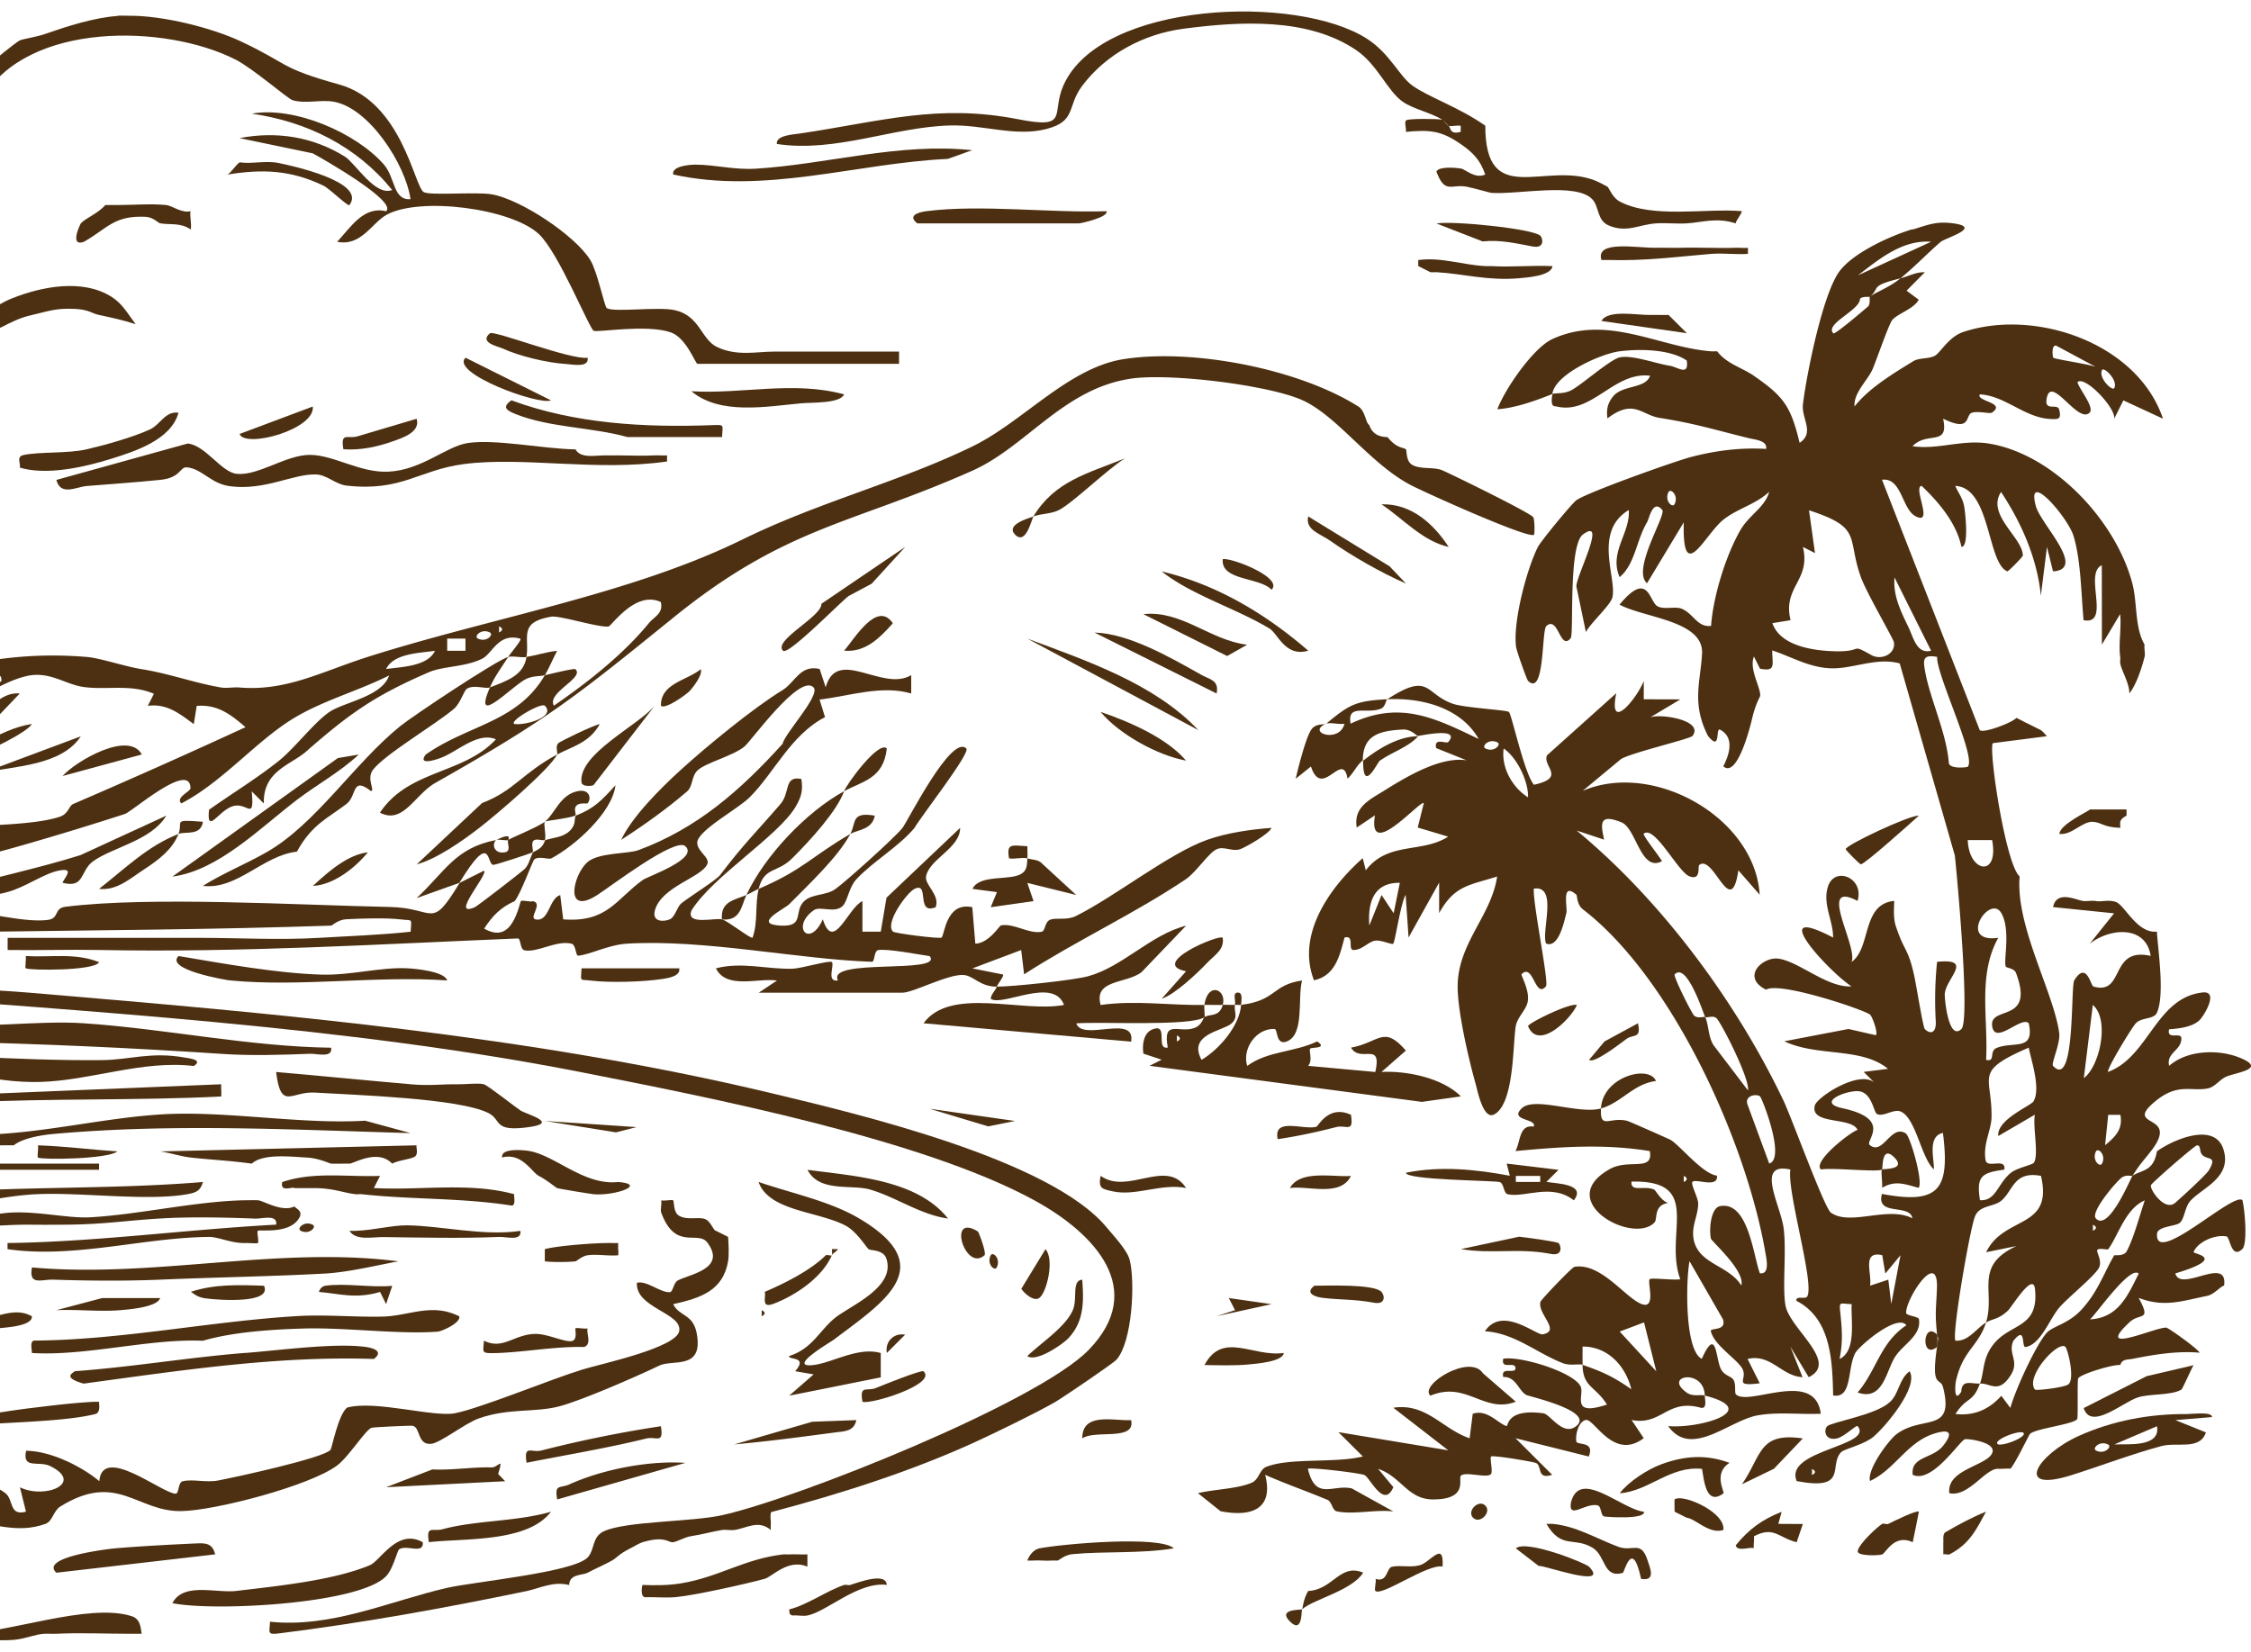 <svg xmlns="http://www.w3.org/2000/svg" width="139" height="102" fill="none"><path fill="#4C3011" d="M118.112 14.173c.902-.268 1.401-.517 2.454-.385 1.921.242-.442.906-.729 1.151-.796.683-1.581 1.514-2.48 2.25-1.943.48-1.219.562-1.887 1.132-.053.045-.415-.049-.615.128.015.714-2.204 1.548-1.646 2.137.095.098 1.88-1.434 2.133-1.646.173-.143.083-.581.124-.619.306-.249 1.197-.562 1.888-1.132.502-.125.97-.4 1.506-.374l-1.129 1.136.751.559c-.309.596-1.419.89-1.672 1.31-.253.419-1 2.596-1.196 3.023-.314.676-1.163 1.43-1.095 2.257.895-1.128 2.329-1.997 3.627-2.793.37-.226.955-.124 1.344-.343.332-.185.845-1.163 1.74-1.461 4.416-1.472 10.754.657 12.335 5.356l-2.446-1.133-.566 1.133c.11-.657-1.815-2.691-2.268-2.257.098.419 1.068 1.555.751 1.88-.706.724-2.337-2.3-2.639-.937-.211.936.653.317.759.755.147.604-.049.604-.574.574-1.574-.09-2.782-1.446-4.329-1.517-.242.434 1.653.502.755 1.124-.132.091-.853-.113-1.238.008-.446.14 0 1.234-1.782.37.378 1.747-.985.747-1.887 1.698 1.582.23 3.05-.426 4.692-.166 4.008.638 7.877 4.786 8.881 8.648.317 1.215.136 2.713.755 3.77-.042.238.053.54 0 .755-.162.646-.513 1.744-.944 2.261.031-.585-.505-1.445-.562-1.883-.015-.125.019-.253 0-.378-.113-.815.087-1.793-.004-2.638l-1.125 1.883-.007-4.899c-1.136.49.589 3.718-1.125 3.393-.147-1.566-.166-3.755-.627-5.22-.362-1.155-2.947-4.14-2.321-1.83.306 1.136 3.163 3.895 1.061 4.035l-.374-1.51-.377 3.012c-.227-2.306-1.201-4.503-2.458-6.405-.932 1.411 1.359 2.83 1.344 3.933 0 .067-.898.992-.962.966-1.246-.517-1.023-5.183-3.209-5.273.208.48.465.747.559 1.317.042.253.313 2.446-.177 2.446-.321-1.491-1.386-2.737-2.458-3.767-.57.057.782 2.472-.37 1.88-.856-.438-.853-2.412-2.079-2.257l6.035 15.46c.219.226 2.05-.476 2.261-.755.253.117.498.26.755.377l.755.378c.147.098.257.253.377.377l-3.34.43c-.272.431.796 7.512 1.657 8.23-.268 3.049 2.114 7.186 2.442 9.666.087.649-.513 1.894-.381 2.034 1.389 1.499 1.076-4.9 1.313-5.284.763-1.223 1.008.336 1.186.385 1.958.562.966-2.476 3.532-1.891-.294-1.899-2.494-1.744-3.766-.751l1.506-1.88-3.767-.385c.218-1.095 1.498-.4 1.883-.374.249.02.536-.041.755 0 .347.068.804-.105 1.253.064.54.204 1.306 1.956 2.518 1.824.068 1.128.498 3.91.003 5.008-.196.434-.936.268-1.302.653-.264.276-1.838 2.884-1.717 3.005 2.521-.929 2.952-4.586 5.839-4.907 1.03-.113.091 1.434-.185 1.706-.449.438-1.276.52-1.883.57-.166.694.758.124.758.566 0 .751-.947.872-.755 1.691 1.118-.993 3.088-1.046 4.432-.475 1.608.683-.34.886-.921 1.147-.389.174-.687.634-1.118.72-1.06.212-1.879-.384-3.336.869-1.861 1.6 1.672.634-.189 3.016-.491.63-.623.72-1.132 1.51-.057.037-.366-.087-.65.102-.305.203-1.977 2.147-1.611 2.536.781.83 2.11-2.404 2.261-2.638.566-.374 1.298-.246 1.509-1.51.978-.706 3.56-1.846 4.107-.125.547 1.721-1.261 2.356-2.019 3.16-.374.392-.374 1.136-.683 1.389-.257.21-1.363.207-1.397.664-.159 2.053 4.699-2.593 5.269-2.072.155.566.329 2.702 0 3.015-.694.665-.758-.732-.977-.773-.695-.136-1.771.32-2.035.962-.049.125 2.159.336-1.128 1.321.324 1.22 3.261-1.147 3.012.751-.238.057-.616.548-1.046.635-1.551.313-2.653.735-4.231.124.808 1.491.087.898-.555 1.498-2.261 2.1 1.548.318 2.257.34.129.004 1.887 1.257 2.069 1.548-1.412-.117-2.778.11-4.149.381-.302.06-.637-.004-.754.377-.521-.026-2.405.555-2.597.82-.076.101.003 2.423-.068 2.525-.234.324-2.586.585-2.907.91-.09.09-.868 1.758-1.215 2.158-.026-.037-.54.012-.755 0-.796-.037-1.834 1.767-3.016 1.506-.181-1.457 2.25-1.675 2.635-2.453.34-.69-1.472-.921-1.668-.88-.318.068-2.012 2.752-3.228 2.201-.139-1.155 1.219-.974 1.876-1.797.378-.472.653-1.015-.185-.845-1.959.396-2.668 2.25-4.329 3.02-.189-.729 1.166-2.533 1.634-2.888 1.593-1.204 3.597-.026 2.88-2.891-.166-.668-.766.143-.373-2.518.132-.88.037-.377 0-.755-.14-1.359-.057-1.562-.008-2.834.098-2.484-1.933.637-1.902 1.506.007.18.766.215.792.388.155 1.02-.955 1.525-1.468 2.318-.57.883-.744 2.77-2.321 2.208 1.185-1.378 1.385-3.069 3.012-4.152-.563-.736-2.929 1.287-3.159 1.725-.499.947-.17 2.82-1.363 2.612-.049-2.152-.121-4.733-2.265-5.843-.064-.34.54-.083.657-.26.491-.755-1.246-6.432-1.034-7.848-2.193-.494-.6 2.19-.415 3.624.185 1.434-.091 3.672.117 4.778.271 1.442 3.332 3.507 1.43 4.42l-1.132-1.883.751 1.883c-1.299-.064-1.955-1.468-3.393-1.124l.751 1.502c-1.74.219-.668-.26-1.099-.944-.388-.615-1.702-1.404-1.921-2.268-.06-.246.985.022.751-.736l-2.068-3.594c-.223 1.2-.31 5.496.758 6.032.944-2.102.846.06 1.201.664.23.39.596.4.743.612.189.264.065.823.166.92.793.76 4.881-1.596 5.239 1.194-1.283.056-2.589-.121-3.868.094-1.774.298-4.126 2.691-5.556.668 1.879.177 5.88-.955 2.26-1.887-.041-1.688-2.611-1.246-1.121-.185.393.28.808.105 1.121.185.008.264.155.804-.222.762-2.106-.6-2.427 1.117-4.299.748l.751 1.124c-1.872 1.416-3.058-1.23-3.575-1.124-.43.09-.653.856-.589 1.317.038.275 1.163-.05.77.94l-4.521-1.129 2.26 2.257c-.992.329-.588-.592-1.022-.736-.265-.087-2.654-.494-2.748-.389-.095.106.136.955-.02 1.095-.27.25-1.55-.185-1.841.083-.196.181.498 1.472-1.725 1.468-1.566 0-1.944-1.396-3.393-1.89l.943 1.132c-.585 1.381-1.457-.627-1.793-.751-.358-.132-3.344-.487-3.483-.382.471 2.008 1.536.94 2.71 1.212l2.566 1.423c-1.075-.136-2.498.215-3.502-.011-.272-.06-.287-.59-.567-.706-1.268-.529-2.585-.99-3.846-1.544.532 2.084-.792 2.627-2.755 2.246l-1.393-1.114c1.004-.245 2.39-.256 3.306-.641.48-.2.472-.812.921-.99 1.491-.577 4.247-.207 5.953-.637l-1.51-1.502 6.787 1.124-3.394-2.63c2.035-.31 3.016 1.306 4.71 1.887l.193-1.514c.891-.302 1.56.597 2.08.755.132.038-.03-1.094 2.28-.785.427.057 1.227 1.465 2.046.778 1.106-.921-2.914-1.816-3.088-1.907-.49-.252-.641-1.15-1.434-1.113-.17-.69.785-.132.755-.562-.03-.43-.914.14-.755-.563 1.072-.196 4.458.86 4.79 1.744.207.544-.65 1.834 1.615 1.083-.72-1.147-1.495-1.068-1.506-2.453 1.208.423 1.876.713 3.012 1.51-.366-1.465-1.464-2.642-3.012-2.639-.004.374-.004.755 0 1.129-.23-.08-.755.072-1.204-.098-1.615-.615-2.982-1.865-4.827-1.974 1.06-1.605 3.181.264 3.57.188 1.148-.219-.328-1.249-.143-2 .038-.147 1.951-2.14 2.098-2.167 1.612-.271 3.08 1.831 4.092 2.273 1.012.441.389-1.337.559-1.51.105-.11 1.472.08 1.887 0-1.031-2.82 1.464-6.13-3.012-6.028-.064.683.792.219 1.4.494.098.046.438.71.865.823-.921.144-.638.99-.846 1.208-1.329 1.397-6.277-1.325-2.76-3.299 1.179-.66 2.7.189 2.473-1.11-2.812-.46-5.477-.267-8.296-.003.328-.612.211-1.646 1.128-1.51.208-.51-1.536-.351-.75-1.121.784-.77 3.513.385 4.902 0 .102-1.967 2.978-2.725 3.394-1.695-1.382.17-2.137 1.344-3.394 1.695-.068 1.347.529.494 1.616.766.147.038 2.17.94 2.619 1.144.559.256 1.986 2.114 2.926 2.242.09.789-1.288.177-1.506.374-.144.132.351.98.347 1.355-.008.75-.412 1.347-.291 2.136.253 1.612 2.152 1.627 2.956 2.918.249-.91-1.842-2.726-1.88-2.9-.117-.535-.023-1.894.574-2.003 1.717-.314 2.034 2.989 2.446 4.144.641.106.407-.91.343-1.283-1.193-6.896-5.771-16.963-11.263-21.187-.389-.298-.351-.857-.404-.902-.963-.845-.536.808-.619 1.117-.125.472-.46 2.209-1.257 1.895-.306-.766.759-3.62-.755-3.39-.072.884.948 5.798.751 6.029-.675.804-.773-1.465-1.506-.748-.06.06.491.955.385 1.661-.079.544-.649.974-.747 1.559-.185 1.121-.087 4.809-1.34 5.447-.664.34-1.02-1.465-1.132-1.876-.438-1.556-1.178-4.715-1.11-6.236.11-2.559 2.087-4.22 2.434-6.586-1.698.543-2.63.536-3.581 2.26v-1.883l-1.888 3.39-.181-2.635c-.302.494-.653 2.91-.766 3.016-.09.087-.774-.264-1.159-.178-.423.099-.755.555-1.28.57-.407.012.087-.943-.57-.77-.305 1.163-.58 2.352-1.883 2.639-1.11-2.827.989-5.756 3.008-7.542l.19.751c1.365-1.796 3.464-1.038 5.087-2.08l-1.88-.562.374-1.506c-.192-.234-3.491 3.639-3.016.751l-1.125.755c-.21-1.26.782-1.71 1.684-2.272 1.412-.883 3.495-2.129 5.103-1.88l-1.883-.755c-.152-.687.634-.237.75-.377.812-.962-1.773-.366-1.887-.374-.068 0-.411-.422-.917-.396-1.487.08-2.465.358-2.476 1.906-.381.306-.581.804-.944 1.129-.294-1.8-1.577 1.336-2.257-.752l-.94.755c.159-.713.62-2.517.952-3.02.287-.43.826-.29.928-.377-1.268.544.823 1.238 1.129.004-.329.053-.91-.098-1.129-.004 1.423-1.174 1.797-1.411 3.77-1.51-.078.053-.124.465-.365.57-.872.382-2.133-.328-1.895.937 3.03-1.435 5.152-.378 7.908.947-1.103-1.94-3.526-2.56-5.647-2.453 2.66-1.722 2.295-.329 4.058.279.728.253 3.329.381 3.457.506.174.166.947 3.797 1.544 4.495 2.02-.45.517-1.12.804-1.815l4.28-3.84c-.51 2.488 1.253.36 1.698-.75v1.125l2.258.007-1.884 1.125c.54-.276 3.382.14 2.635 1.132-.14.185-3.805 1.042-4.416 1.43l-2.367 1.964c4.356-1.88 10.637 1.642 10.931 6.412l-1.317-1.506c-.457 3.14-1.521-1.041-2.416-.328-.106.083.132.97-.593.702-.702-.238-2.166-3.197-2.834-2.634-.087.075.962 1.396 1.128 1.694-1.313.71-1.581-2.027-2.502-2.397-1.348-.54-1.306.02-1.072 1.069l-1.695-.563c5.232 4.326 9.829 10.527 12.758 16.65.509 1.064 2.536 6.662 2.94 6.948 1.193.85 3.511-.43 5.032.348-.148-.925-2.257-.095-1.88-1.503 3.51.657 4.212-.249 3.767-3.77-.978.215-.529 1.611-.559 2.253-.785-.698-1.106-3.174-2.053-3.574-.434-.182-1.091.366-1.468.147-.197-.113-.302-1.253-1.05-1.39-.709-.128-2.781.673-1.079 1.039 3.148.68 1.37 2.015 1.691 2.276.83.668 1.302-1.317 2.227-.717.275.18 1.091 3.023.789 3.359-.853-.223-1.435-.487-2.257 0 .041-.31-.087-1.027 0-1.132.045-.06 1.555.049.751-.751-.804-.8-.695.705-.751.75-.238.186-3.099-.131-3.771 0-.54-.479 1.793-2.298 2.257-2.445-.362-.827-2.948-.287-2.638-1.506.135-.536 2.917-2.333 3.767-1.329l-.752-.747 1.506-.189c-1.657-1.359-4.359-.728-6.405-1.702l3.963-.759 1.691.385c.14-.143-.196-1.09-.347-1.26-.242-.272-5.62-2.084-6.432-1.552-1.57-.781-.211-2.05.763-1.917 1.276.177 3.016 1.811 4.51 1.71-1.359-.873-5.42-5.255-1.136-3.013.015-1.049-.664-2.057-.317-3.144.415-1.302 2.265-.532 1.827.88-2.548-1.329.045 2.812-.37 3.77 1.231-.864.604-3.57 2.635-3.77-.012.528-.065 1.072.109 1.589.529 1.578.744 1.31 1.121 3.008.125.551.544 3.197.661 3.318.317.328.713.28.675-.472a22.98 22.98 0 0 1 .08-3.68c2.31-.238.528 1.023.475 1.993-.015.294.234 2.921 1.027 2.155.547-.528-.242-9.183-.404-10.712l-3.405-11.867c-1.434-.393-2.88.34-4.231.302-1.351-.038-2.457-.717-3.642-1.106 0 .872.256 1.332-.755 1.129l-.374-.752c-.313.782.427 1.922.385 2.424-.007.098-.264.407-.513 1.472-.091.385-.899 3.657-1.763 2.883.389-.75.691-1.781-.192-2.257-.317-.173.075 1.404-.755.382-1.027-2.024-.457-3.33-.366-5.092.102-2.027-3.552-2.19-5.096-3.016 1.785-2.148 1.812-.208 2.34.098.404.234 1.114-.019 1.525.166.74.336.936 1.144 1.789 1.05.125-1.809.91-4.36 1.812-5.919.536-.929 1.521-1.408 1.778-2.367-.819.774-1.933 1.023-2.816 1.714-1.14.89-2.563 4.152-2.461.174l-2.268 3.763c-.97-.816 1.196-4.213.943-4.522-.585-.71-.811.536-.936.744-.683 1.155-.74 2.596-1.698 3.4-.676-1.54.671-2.721.562-4.144-2.212 1.336-.732 4.193-1.008 5.39-.11.48-1.332 1.563-1.638 2.148l-.589-2.824c-.011-.653 1.921-4.306.412-3.208-.921.668-.555 6.156-.763 6.41-.668.807-.75-1.409-1.502-.752-.302.264-.087 4.386-1.129 3.39-.079-.076-.706-1.839-.74-2.1-.207-1.513.642-4.759 1.337-6.155.188-.378 2.076-2.665 2.374-2.895.589-.457 6.096-2.424 7.126-2.688 1.502-.389 3.042-.585 4.601-.49.091-.518-.668-.567-1.038-.657-2.008-.487-3.287-.906-5.529-1.257-1.136-.178-1.601-1.212-3.231.03-.068-.532 0-.921.343-1.351.589-.736 2.008-.46 2.291-1.284-2.242-.279-3.604 2.458-5.813 1.888-.362.041-.249-.51-.218-.76.207-.082.638.009 1.102-.2.585-.263 2.453-1.932 3.046-2.06.77-.17 2.208.374 3.076.51.528.083 1.212.675 1.072-.317-1.038-.71-2.921-.725-4.152-.57-1.121.14-4 1.411-4.148 2.638-1.027.411-2.299.868-3.397.94.487-1.284 2.22-3.79 3.397-4.333 3.393-1.56 6.564.502 9.802.755.125.01.253-.004.378 0 .566.766 1.559 1.019 2.261 1.51 1.811 1.26 2.283 1.845 2.827 4.144.962-.646.094-1.495.207-2.397.242-1.936 1.178-6.522 2.159-8.059.782-1.226 3.254-2.34 4.613-2.74l.007.019Zm1.133.759c-1.755-.14-3.212 1.072-4.515 2.072l4.515-2.072Zm7.541 7.156c.091.098 2.178.393 2.631.574l-2.45-1.317c-.317-.053-.207.713-.181.743Zm3.767 1.887c.253-.472-.604-1.313-.747-1.132-.253.472.604 1.314.747 1.132Zm-27.15 7.164c.272-.528-.238-1.007-.37-.75-.272.528.238 1.007.37.75Zm12.15 9.316c.634.35 1.51-.072 1.397-.789-.034-.223-1.695-3.061-2.035-4.009-.894-2.48.132-3.06-3.208-4.14l.37 2.642-.747-.381c.505 2.083-1.265 2.446-.763 4.525l-1.121.181c.483 1.427 2.578 1.718 3.952 1.74 1.71.027.811-.513 2.151.227l.004.004Zm3.692-.268-2.257-4.522c-.102 1.129.403 2.121.871 3.091.287.593.499 1.669 1.386 1.43Zm.373.381c-.89-.155-.875.155-.736.925.306 1.687 1.321 3.786 1.461 5.643.079.373 1.121.26 1.163.219.562-.551-1.937-5.666-1.888-6.783v-.004Zm-27.146 5.284c-.528-.271-1.008.238-.751.37.528.272 1.008-.238.751-.37Zm1.884 3.39c.034-.989-.68-2.454-1.503-3.016-.166 1.163.529 2.404 1.503 3.016Zm28.659 2.642h-1.506c.072 2.023 1.944 2.321 1.506 0Zm-36.578 2.638c-1.62-.018-1.986 1.22-1.88 2.635l.755-1.88.747 1.125.382-1.88h-.004Zm37.424 5.179c-.162-.374.321-2.257-.276-3.303-.702-1.234-2.751 1.876-.192 1.521-1.283 2.31-.608 4.987-.751 7.538.604.144.166-.536.649-.736 1.042-.426 2.367.223 1.985-1.525-.453-.472-2.087 1.378-2.257.181-.189-1.31 2.65-.136 1.472-3.283-.113-.302-.592-.314-.626-.393h-.004Zm-18.567 3.114c-.117-.25-1.14-3.431-1.883-2.635-.099.102 1.079 2.465 1.219 2.56.256.177.562.026.668.079.234.494.174 1.336.6 1.846l2.038 2.676c.136-.702-1.676-4.24-1.951-4.466-.223-.18-.57 0-.683-.06h-.008Zm23.383 3.77c.997-.747 1.608-3.634.555-4.521l-.555 4.522Zm-3.106 1.431c.449-.766-.117-2.453-.298-3.314-3.443 1.495-2.254 1.703-2.295 4.296-.012.792-.551 1.702-.363 2.668.098.517 1.284-.192 1.152.57-1.405.193-1.737.4-1.503 1.887.993.065 1.072-1.007 1.903-1.687.388-.317 1.34-.487 1.43-.634.31-.487-.083-2.23.057-2.96l-2.261 1.318c-.102-1.023 2.012-1.857 2.182-2.147l-.004.003Zm-16.887-.298c-.163-.177-1.031-.094-.752.559l1.318 3.582c1.026-.302-.419-3.986-.566-4.145v.004Zm22.25 1.132h-.751l-.192 1.876c.638-.524 1.109-.989.943-1.876Zm5.062 2.48c-.219-.222-.057-.615-.344-.592-.207.079-2.751 2.283-2.83 2.457-.102.223.841 1.664 1.506 1.083.422-.37 1.917-1.729 2.083-2.023.513-.89-.09-.593-.415-.925Zm-6.198.532c.272-.528-.238-1.007-.37-.75-.271.528.238 1.007.37.75Zm-25.825.76v.377c.245-.125.245-.253 0-.378Zm18.665 9.047c.593-1.903-.789-3.477 1.88-4.715l-1.873.382c1.11-2.295 4.164-1.386 3.386-4.715-1.672-.313-1.71.887-2.427 1.514-.487.426-1.37.271-1.653 1.004-.328.853-1.449 7.368-1.197 7.662.801.041 1.231-.706 1.884-1.129-.457 1.465-1.434 1.714-1.857 3.616-.061.272-.125 1.408.328.66.034-.792.646-.46 1.151-.505-.437 1.22-.815.797-1.509 1.884 1.151.128 2.079-.28 2.831-1.125l.558.75c.287-1.067 1.567-3.883 2.246-4.638.362-.404 1.302-.543 2.102-1.385 1.072-1.129 1.476-2.431 2.069-3.401.022-.034.581.083.766-.25.43-.788.808-2.234 1.117-3.143-1.192.498-1.664 2.227-2.257 3.015-.045.06-.551-.101-.675.046-.08.094.305.65.12 1.068-.222.498-1.898 1.838-2.453 2.476-.612.702-1.151 2.291-2.091 2.45-.283.049.049-1.382-.755-.385-.366.785.381 1.23-.144 2.087-.766 1.25-1.298.502-1.921.559.276-.766.14-1.521.808-2.397 1.049-1.37 2.846-.974 2.589-3.446-.113-1.087-1.426 1.106-1.679 1.343-.593.555-.974.491-1.34.729l-.004-.011Zm6.602-6.032v.377c.245-.124.245-.252 0-.377Zm-13.011 1.88c-1.28-.28-.627 1.106-.751 1.887l1.125-.374.184 1.502.57-3.011-.939 1.132-.189-1.14v.004Zm15.838 1.14c-.54-.517-2.609 2.48-3.009 2.827 1.744-.095 2.322-1.453 3.009-2.827Zm-17.725 1.883c-.718-.008-.782-.223-.702.532.109 1.057.166 1.782-.046 2.858 1.068-.51.687-2.427.748-3.39ZM101.52 81.67l-1.503.566 2.258 2.453-.755-3.02Zm26.017 1.51c-.441-.412-2.502 1.838-1.879 2.638.064.083 1.959-.14 2.091-.347.37-.39-.057-2.14-.216-2.292h.004Zm-2.638 5.28c-.461-.087-1.929.551-1.502.747.46.087 1.928-.55 1.502-.747Z"/><path fill="#4C3011" d="M119.622 82.424c.026.026.03.728 0 .754-1.034.857-.906-1.66 0-.754ZM87.57 45.471c-.593.672-1.616.974-2.371 1.51-.151.11-1.042 2.087-1.027 0 .913-.728 2.197-1.517 3.393-1.51h.004ZM-15.373 60.554c5.254.574 11.523.276 17.162.751 15.302 1.291 30.89 2.635 45.83 6.206 5.364 1.283 17.272 4.103 20.73 8.307.426.517 1.253 1.386 1.408 1.986.35 1.37.162 5.069-.812 6.167-.211.238-3.336 2.355-3.793 2.62-1.151.664-3.737 1.92-5.028 2.51-3.933 1.789-8.323 3.19-12.505 4.284-.086.238-.01.483-.019.728-.003.117-.018.264 0 .378-.773-.653-1.494-.106-2.26 0-.242.034-.518-.038-.755 0-.63.102-1.242.28-1.888.377-.43.064-.83.329-1.132.378-.283.049-.475-.423-1.887 0-.227.068-.514.26-.755.377-.687.34-.846.593-1.132.755-.487.276-1.016.487-1.51.755-.298.162-1.129.06-1.133.755-1.004-.246-1.793.2-2.638.377-5.152 1.068-10.078 1.959-15.306 2.616-.743.094-.547-.087-.532-.725 3.82.4 7.406-1.283 10.92-2.087 1.68-.385 7.764-.951 8.685-1.872.464-.468.257-1.276 1.012-1.627 1.343-.63 5.45-.577 7.303-.993 4.666-1.038 19.45-6.956 22.617-10.19 3.676-3.757.362-7.21-3.254-9.21-6.877-3.802-20.133-6.402-28.052-7.957C21.311 63.355 5.371 62.483-9.519 61.3c-.698-.056-1.982-.21-2.469.393-.249-.011-.505-.008-.755 0-.72-.725-2.09-.128-2.638-1.132l.008-.008ZM7.251.974c.25-.02.506 0 .755 0 2.02-.015 5.062.728 6.892 1.593 2.945 1.385 2.33 1.619 6.028 2.645 3.892 1.076 4.643 6.266 5.232 6.647.362.234 3.2-.022 4.193.14 1.774.294 5.175 2.54 6.107 4.073.434.71.869 2.865 1.008 2.955.434.283 3.16-.105 4.205.128 1.559.351 1.62 1.816 2.62 2.284 1.23.574 2.427.276 3.495.276h7.73v.755H43.07c-.132 0-.683-1.612-1.653-1.944-1.51-.521-4.556.026-4.76-.099-.29-.18-2.159-4.823-3.378-5.967-1.702-1.6-7.368-2.325-9.41-1.193-.92.51-1.562 1.963-3.046 1.665.834-.899 1.642-2.227 3.016-1.884.725-.604-3.899-3.238-4.525-3.578l-4.522-.94c2.268-.438 4.525-.09 6.503 1.14.653.408 1.869 2.476 2.922 2.065-2.186-2.706-5.277-4.228-8.67-4.715 2.62-.475 6.454 1.182 8.164 3.148.706.812.555 2.224 1.638 2.13-.306-2.14-2.544-5.621-4.733-6.014-.816-.147-1.729.14-2.544-.094-.295-.083-2.454-1.966-3.526-2.51C10.2 1.472 1.7 1.329-1.068 6.054c-.407.695-.298 1.657-.358 1.721-.193.216-1.661-.6-2.156-.668-3.963-.55-7.802 1.246-10.1 4.432.189-2.748 4.831-4.953 7.202-5.24 1.019-.124 4.08.435 4.261.303.12-.091.913-1.93 1.551-2.597.238-.25 1.63-1.374 1.888-1.51.135-.072 1.049-.22 1.51-.378C4.125 1.63 5.786 1.091 7.254.985L7.251.974ZM91.717 7.76c-.004 5.16 3.703 2.167 6.786 3.393.253.102.517.246.755.378.106.06.29.668.766.917 2.02 1.064 5.292.404 7.531.592 0 .182-.344.537-.378.755-1.177-.388-2.102-.052-3.016 0-.622.038-1.26-.037-1.887 0-1.068.065-1.8.608-2.929.133-.751-.318-.577-1.167-1.03-1.631-1.012-1.046-4.564-.272-6.224-.385-.08-.004-1.084-.295-1.51-.378-.97-.188-1.355.484-1.884-.943.181-.325 1.17-.238 1.506-.185.29.045.872.66 1.51.374-.298-.887-.755-1.36-1.51-1.88-1.2-.834-1.91-.895-3.393-.755.057-.166-.12-.604.023-.713.154-.117 1.845-.099 2.238-.042.083.011.23.325.377.378.159.113.046.573.752.373v-.37c-.238-.049-.578.06-.752-.003-.132-.099-.237-.299-.377-.378-.86-.49-1.8-.65-2.465-1.117-.944-.668-1.536-2.276-2.857-3.175-2.993-2.03-7.187-1.777-10.663-1.324-2.439.32-4.775 1.547-6.266 3.536-.958 1.28-.328 2.186-2.234 2.665-1.906.48-3.839-.275-5.885-.226-3.529.083-7.084 1.694-10.73 1.143-.08-.536 1.037-.589 1.422-.645 5.088-.759 8.52-1.853 13.49-.88 3.19.627 2.005-.332 2.782-2.087C67.964.071 80.13-.39 84.435 2.408c1.386.898 1.979 2.302 2.779 2.876 1.015.725 2.857 1.325 4.499 2.476h.004ZM35.533 27.746c.318.604 1.28.362 1.888.378.253.007.502 0 .755 0 .747.007 1.517.037 2.26 0 .25-.012.506.018.755 0v.377c-4.37.627-8.873-.32-12.561.162-2.763.363-3.82 1.706-7.217 1.329-.69-.076-1.227-.668-1.89-.69-1.413-.054-3.145 1.01-5.315.728-1.19-.155-1.714-1.069-2.654-1.167-.472-.049-.362.646-1.664.774-1.491.151-3.031.257-4.526.378-.664.052-1.612.641-1.884-.374l8.112-2.25c1.102.114 2.076 1.774 3.02 1.872 1.34.14 3.038-1.17 4.518-1.17s3.09 1.118 4.85 1.038c2.064-.094 3.59-1.585 4.93-1.774 1.75-.245 4.585.359 6.623.397v-.008Z"/><path fill="#4C3011" d="M-15.373 65.83c.17-.15.136-.297.551-.373.857-.158 3.914-.358 4.918-.377 5.341-.099 10.848.449 16.197.392 1.759-.019 3.02-.536 5.144-.154.268.049 1.118.132.533.517-3.213-.374-6.32.894-9.493.985-1.265.038-3.556-.144-4.284-.736-1.163-.944-.514.588-.77.826-.133.121-3.001.416-3.541.446-.302.015-1.381.11-.759-.393.699-.377 3.431.189 3.197-1.132-3.8.611-7.5.083-11.312 0h-.381ZM13.66 66.963c-.015.25.023.506 0 .755-5.197.26-10.474.106-15.668.363-1.683.083-3.552.679-5.247.785-2.423.15-4.937-.14-7.367-.02-.246-1.173.468-.58.75-.75l27.528-1.133h.004ZM25.35 66.963c1.302.11 1.804-.015 3.016 0 .441.004 1.166-.09 1.51 0 .245.064 1.966 1.427 2.253 1.612.404.26 2.397.762.577 1.027-2.302.332-1.69-.434-2.551-.865-1.827-.913-8.259-1.11-10.716-1.26-1.442-.091-2.091 1.143-2.39-1.272 2.768.237 5.534.52 8.297.755l.004.003ZM-4.061 63.193c2.748.377 6.326-.193 9.236.003 5.096.344 10.161 1.438 15.276 1.51.086.657-.857.355-1.314.374-1.642.068-3.68.124-5.3.015-6.13-.408-11.032-.612-17.14-.77.133-.627-.282-.842-.754-1.133h-.004ZM135.082 87.327c.389 0 1.506-.155 1.514.189l-2.265.188 1.884.759c-.366 1.125-1.789.585-2.737.842-1.846.498-3.737 1.219-5.556 1.796-3.589 1.133-2.155-1.234.419-2.408 2.114-.962 4.435-1.385 6.745-1.362l-.004-.004Zm-1.887.755-2.634 1.125c.781-.038 2.868.203 2.634-1.125Zm-3.016 1.132c-.528-.272-1.007.238-.751.37.529.272 1.008-.238.751-.37ZM60.042 9.273l-1.514.54c-5.65.264-11.3 2.22-16.959.963-.11-.533 1.068-.608 1.378-.608 1.189 0 2.378.332 3.725.25 4.473-.28 8.836-1.624 13.366-1.14l.004-.005ZM8.76 100.9h-.754c-1.499 0-3.031-.072-4.526 0-.249.011-.502-.012-.755 0-.532.026-1.207.324-1.887.377-.993.076-2.02-.053-3.016 0-.011-.049-.472-.068-.377-.373 2.925.026 8.017-1.963 10.708-1.084.627.204.536 1.027.604 1.08h.004ZM5.367 27.746c1.14-.264 2.835-.74 3.873-1.215.69-.317.947-1.152 1.782-1.042-.457 1.68-2.71 2.393-4.133 2.838-1.688.529-4.013 1.05-5.67.551.087-.18-.238-.675.22-.773.996-.22 2.732-.08 3.928-.359ZM38.738 26.991c-2.14-.604-4.79-.577-6.88-1.412-.548-.219-.907-.419-.276-.856 3.933 1.457 8.24 1.69 12.437 1.532.766-.03.589-.011.57.736h-5.851ZM48.729 96c.374-.022.755.012 1.129 0v.752c-1.193-.506-2.167.626-2.639.755-1.208.328-4.291 1.015-5.473 1.128-.615.057-1.238-.007-1.853.008-.348.053-.283-.6-.215-.759.789.034 1.566.03 2.351-.094 2.36-.382 3.91-1.51 6.322-1.79.125-.014.253.008.378 0ZM56.648 13.796c-.612-.46.004-.683.559-.755 3.348-.427 7.696.12 11.127.004.11.38-1.604.75-1.695.75h-9.991ZM52.123 24.357c-.246.573-1.993.49-2.643.55-2.211.208-5.031.73-6.786-.743 3.14.185 6.326-.66 9.429.193ZM135.46 84.31c-.068.05-.683 1.465-.755 1.51-.638.378-1.978.238-2.718.491-.951.325-2.88 2.042-3.318.65l3.888-1.971 2.899-.676.004-.003ZM7.251 12.663c.97 0 2.084-.094 3.016 0 .351.034.97.528 1.51.377-.094.129.075.838 0 1.133-.642-.442-1.26-.272-1.883-.381-.136-.023-.423-.385-.925-.404-1.929-.08-2.291.683-3.782 1.543-.925.34-.234-1.09-.193-1.136.295-.335 1.038-.588 1.51-1.132h.755-.008ZM91.717 16.434h.378c1.242.079 2.521-.06 3.77.003-.06.608-1.619.706-2.075.748-1.944.166-3.45-.283-5.085-.374-.124-.007-.253.012-.377 0l-.751-.381v-.37c1.415-.192 2.751.306 4.144.374h-.004ZM102.278 15.302c.502-.012 1.008.015 1.51 0 1.128-.034 2.268.041 3.393 0 .245-.012.517.033.755 0v.377c-.747.053-1.517-.06-2.261 0-2.234.185-4.05.445-6.409.377-.125 0-.253.004-.378 0-.38-1.249 2.209-.728 3.394-.755h-.004ZM72.486 95.623c-2.038.34-4.265.17-6.254.359-.49.045-.857.388-.91.396-.124.011-.253-.011-.377 0-.37.034-.759-.034-1.132 0-.125.011-.253-.004-.378 0 .125-.332.4-.687.755-.755 1.46-.276 7.436-.804 8.296 0ZM116.606 94.113c.317-.162 1.763-.872 1.884-.751-.117.627-.249 1.257-.378 1.883-1.136-.54-1.676.684-1.887.755-.226.076-1.517.11-1.514-.192.046-.446 1.231-1.521 1.514-1.695.091-.053.276.053.377 0h.004ZM14.793 10.025c.729.113 1.62-.121 2.408.041.66.136 5.477 1.144 4.375 2.6-.083.11-1.23-1.026-1.616-1.207-2.02-.966-3.76-1.027-5.922-.676.223-.098.506-.58.755-.755v-.003ZM36.285 22.096c.102.63-.917.41-1.325.384-1.181-.071-2.876-.479-3.956-.97-.256-.117-1.445-.358-.747-.928.241-.196 5.005 1.665 6.028 1.51v.004ZM25.727 25.863c.26.826-.902 1.189-1.438 1.381-.996.355-2.02.574-3.084.502-.185-1.094.253-.615.876-.8l3.646-1.083ZM34.024 24.726c-.744.329-6.254-1.694-5.277-2.634l5.277 2.634ZM84.176 97.129c-.691 1.106-3.08 1.642-3.771 2.26-.057.05.049 1.552-.751.752s.702-.698.75-.751c.042-.042.065-.623.378-1.133 1.533-.068 1.952-1.728 3.394-1.132v.004ZM129.051 49.993h1.132c.253 0 .502-.008.755 0 .125 0 .253-.012.378 0v.377c-.37.212-.442.302-.378.755-1.079-.03-1.132-.332-1.698-.37-.661-.041-1.318.85-2.073.744.027-.589 1.82-1.404 1.884-1.506ZM101.901 19.45c.377-.012.755.015 1.132 0l1.132 1.128-5.276-.755c.4-.728 2.238-.347 3.015-.373h-.003ZM19.315 25.107c.158 1.42-4.19 2.597-4.522 1.695l4.522-1.695ZM122.638 93.358c-.589 1.084-1.015 2.005-2.261 2.639-.094.045-.256-.042-.377 0v-.755c.026-.015-.068-.498.128-.612.785-.456 1.661-.936 2.514-1.272h-.004ZM84.93 97.506c.763.26.676-.668 1.02-.743.517-.117 1.124.064 1.72-.095.658-.177 1.51-1.562 1.409.083-.906-.196-3.73 1.846-4.145 1.506-.098-.079.083-.645 0-.755l-.004.004ZM52.5 97.884c.445-.125 2.204-.83 2.26-.004-1.77-.215-3.687 1.646-4.899 1.891-.286.057-.637-.03-.94 0-.245-.083-.15-.26-.192-.374 1.121-.275 2.352-1.17 3.393-1.51.114-.037.26.034.378 0v-.003ZM6.874 18.321c.698.438 1.023 1.072 1.502 1.702-.751-.249-1.472-.404-2.253-.57-.472-.098-.62-.335-1.51-.377-1.197-.053-1.597.14-2.639.377-.747.17-1.223.42-1.887.755-.664.336-.468-.528-.755.755-.026.113.012.25 0 .378-.377.113-.377.415-.377.755 0 .117-.023.264 0 .377-1.121.498-2.269.28-3.394.378-.483.041-1.034.35-1.51.377-.656.038-1.32-.355-2.03-.34-.846.02-1.887.6-2.872.34 0-.253-.012-.502 0-.755 1.543-.6 8.085.057 8.802-.351.475-.272-.012-2.582 2.8-3.699 1.854-.74 4.356-1.212 6.126-.098l-.003-.004ZM46.091 55.273c-.32.687-.358 1.623-1.51 1.51-.105-1.125.79-1.196 1.51-1.51ZM76.634 62.06c2.212-.275 1.88-1.227 3.77-1.506-.293 1.057.17 3.344-.947 3.767-.69.26-.54-.766-.754-.774-1.125-.045-2.016 1.204-1.688 2.284 1.246-.925 2.895-.834 4.326-1.514.68.472-.389.34-.442.453-.083.181.178.714-.12 1.057l4.148.378c.434-1.952-.906-.517-1.503-1.503 1.763-.32 2.005-1.419 3.39.181l-1.506 1.318c1.536-.08 3.752.358 4.903 1.51l-2.408.34-16.82-2.228.752-.377-1.132-.374c-.076-.547 0-1.28.573-1.502 1.02-.4.147 1.272.933 1.125-.314-1.774.675-.868 1.634-1.204.49-.17.54-.623.634-.68.347-.211.921.023 1.132-.755.25-.01.506.02.755 0-.098.4.25.752-.234 1.167-.532.453-2.702.645-1.834 2.234 1.113-.664 2.336-2.098 2.446-3.397h-.008Zm-3.96 1.887v.378c.246-.125.246-.253 0-.378Z"/><path fill="#4C3011" d="M32.892 55.65c.694.137-.291 1.046.192 1.133.842.155.804-1.29 1.51-1.506l.185 1.502c2.736.208 3.257-1.242 4.914-2.434.302-.22 3.488-1.31 2.624-2.087-.63-.567-4.658 2.525-5.45 3.027-2.047 1.302-1.484-1.227-.612-2.023.683-.623 2.517-.514 3.174-.76 3.601-1.335 6.266-3.657 8.904-6.574.09-.593 2.363-3.001 1.903-3.477-.854-.875-3.847 3.307-4.262 3.65-.702.585-2.355.985-2.887 1.465-.4.358-.287.989-.661 1.313-1.264 1.087-2.665 2.084-4.069 2.99.672-1.43 2.416-3.163 3.627-4.273 1.65-1.506 4.564-3.895 6.345-4.979.763-.464 1.08-1.585 2.284-1.302l.374 1.133c.698-2.537 3.514.313 5.28-.752v1.133c-1.815-.536-3.816.154-5.658.377l.336 1.083c-2.114 1.095-3.129 3.431-4.658 4.956-.72.721-3.25 2.065-3.234 2.809.01.55.819.906.615 1.332-.393.823-2.827 1.374-3.227 2.835-.2.736.554.72.932.55.313-.143.438-.773.702-.984.517-.412 2.155-1.43 2.397-1.752 1.45-1.913 2.227-2.642 3.725-4.382.615-.717.193-1.759 1.287-1.544.11.702 0 1.114-.355 1.714-1.064 1.812-5.137 4.314-6.424 6.398-.396.955 1.469.445 1.884.558.362.102 1.774 1.22 1.88 1.133.35-.967.14-2.054.38-3.016 2.768-1.193 3.175-1.94 5.659-3.393.377-.714.034-1.382 1.51-1.129-.155.876-1.069.868-1.51 1.129-.748 1.411-2.537 3.087-3.771 4.337-.294.298-2.302 1.226-.555 1.324 1.559.087.785-.868 1.487-1.52.487-.454 1.329-.322 1.91-.733.653-.464 3.684-3.19 4.145-3.775.336-.43 3.027-5.824 3.948-4.91.275.272-2.861 4.276-3.201 4.903-.985 1.181-2.593 2.087-3.6 3.186-.45.486-.53 1.328-.831 1.63-.487.49-1.39-.011-1.782.264-1.446 1.02-.268 2.39.551.567.66 2.076 1.533-.691 2.446-1.125v1.887h1.132l.355-2.099 4.545-4.31c.007 1.257-1.895 1.91-2.103 2.993-.102.529.876 1.144.593 1.906-1.257.506-.34-1.611-1.314-1.128-.456.226-1.845 2.106-1.324 2.634.105.11 2.88.46 3 .37.197-.147.26-2.23 1.899-1.876l.189 2.254c.845-.034 1.483-1.114 1.585-1.133.793-.147 1.729.548 2.502.397.253-.05.182-.608.533-.744.388-.151 1.011.057 1.585-.227 2.382-1.177 5.782-3.887 8.115-4.71 1.215-.43 2.684-.642 3.97-.736-.177.396-1.58 1.181-1.91 1.306-.505.189-1.01-.189-1.467.007-.51.22-1.257 1.416-1.925 1.865-3.194 2.144-6.742 3.778-9.976 5.866l-.181-1.499-3.013 1.133 1.884.377c.102.072-.283.525-.378.751.978 0 4.737-.393 5.65-.645 2.149-.597 3.858-2.567 6.04-3.122l-2.767 2.888c-.977.71-2.948.434-2.51 2.011 2.152-.305 4.25.03 6.41 0-.034.223.049.721 0 .755-.85.585-6.55.257-7.916.382.393 1.143 3.68-.608 3.39 1.128L57.03 63.196c1.657-2.287 6.095-.634 8.673-1.132-.653-1.763-3.797.124-4.525-.378.015-.275.26-.468.377-.75-1.057 0-1.434-.68-2.057-.722-.974-.06-3.099 1.095-3.786 1.095H46.85l1.128-.751c-1.166-.178-3.117.566-3.77-.755 1.6-.415 3.132.064 4.721.026.555-.015 2.318-.547 2.443-.411.173.188-.367 1.257.373 1.132-.728-1.404 6.56-.366 5.662-1.502-.71-.098-2.555-.464-3.167-.374-.283.042-.219.732-.389.725-4.54-.147-10.323-1.404-15.124-1.121-1.159.068-2.348.702-3.027.743-.162.012-.125-.672-.408-.74-.94-.23-2.114.574-2.91.408-.276-.056-.219-.74-.4-.732-8.625.355-17.151.883-25.855.713-1.88-.037-3.775.03-5.655 0v-.75h11.875c2.314 0 4.884.146 7.353 0 1.887-.114 3.774-.174 5.658-.378.053-.88.124-.668-.559-.755-.94-.117-2.442-.064-3.43-.015-.488.026-.865.392-.914.392-7.172.246-14.313.28-21.492.382l.72.588-.72.536c-2.624-.117-5.288.087-7.916-.003l3.601-.355 1.676-.589c-1.106-.634-2.808.147-3.83 0-.605-.087-1.031-1.62-2.575-.936l1.128.747c-2.46.034-5.676.393-8.088-.011-.446-.076-.895-.223-.959-.732.464-.616 14.74-.702 15.392-.287.197.124-.105.653.257.664.362.011.008-.702.423-.789.751-.154 3.37.634 4.884.434.721-.094.359-.72 1.08-.811 5.242-.66 14.41-.102 20.027.011 2.861.057 2.506 1.491 4.322-1.49l1.506-.752c.26.253-2.152 2.944-.57 2.257.177-.079 2.967-2.238 3.099-2.381.26-.287.317-.68.49-1.008.397-.215.586-.287.755-.755.51-.155 1.106-.17 1.518-.57.411-.4.256-.732.37-.94 1.17-.464 1.596-.94 2.453-1.88-.192 1.691-2.529 3.764-3.963 4.518-.155.083-.766-.158-1.046.06-.113.088-.834 2.122-1.215 2.579-.86.385-1.374.906-1.884 1.698 1.423.816 1.93-.513 2.261-1.698.159-.087.62.087.755 0h-.022Z"/><path fill="#4C3011" d="M52.123 48.865c.15-.434 2.14-3.156 2.638-2.639-.204 1.876-1.506 2.016-2.639 2.639-.426 1.211-2.068 3.012-3.204 4.144-.929.925-1.729.517-2.072 1.887-.257.11-.498.264-.755.378 1.143-2.439 3.695-5.126 6.032-6.41ZM33.646 50.748c-.102.106.099.86 0 1.132-.177.053-.547-.12-.71.046-.161.166.02.592-.044.71-.144.079-2.314.792-2.443.777-.411-.057-.094-2.155-2.083 1.11l-2.639.943c1.76-1.638 2.386-3.102 4.9-3.586-.276.276-.106.88.562.755.415-.075.09-.63.193-.755.079-.098 1.83-.792 2.26-1.132h.004ZM33.646 50.748c.608-.472.944-1.702 2.069-1.895.687-.12.826.457.566.759-.042.049-.604-.106-.751.245-.076.181.056.416 0 .514-.468.185-1.82.31-1.887.377h.003ZM76.634 62.06c-.124.015-.253-.011-.377 0 .068-.28-.178-.759.188-.759.317-.01.208.521.19.76Z"/><path fill="#4C3011" d="M31.386 51.88c-.027.057-.687-.068-.755 0 .045-.007.981-.524.755 0ZM74.373 62.06c.215-1.453 1.39-.955 1.132 0-.377.015-.754-.004-1.132 0ZM22.712 40.568c7.658-2.43 16.222-3.861 23.115-7.24 4.827-2.366 9.632-3.529 14.226-5.76 3.106-1.51 5.907-4.846 9.319-5.386 4.284-.679 10.86.604 14.52 2.933.416.264.446 1.034.657 1.125.174.536.581.747 1.132.755.582.725.978.619 1.133.755.068.06-.008.706.362.94.521.328 1.348.12 1.91.366.702.31 5.424 2.623 5.59 2.887.098.155.094 1.03.05 1.08-.284.302-6.852-2.657-7.656-3.088-2.581-1.381-4.574-4.37-6.786-5.28-2.212-.91-8.127-1.62-10.46-1.268-4.159.622-6.446 4.197-9.783 5.684-7.507 3.34-11.49 3.427-18.457 9.07-6.077 4.922-7.742 6.27-14.69 10.203-1.291.732-1.997 2.593-3.431 1.845 1.77-2.665 5.163-2.363 7.16-4.53-1.125-.475-2.352.748-3.386 1.14-.26.099-1.476.518-.951-.196 2.634-1.853 5.65-1.981 7.356-4.899.314-.08 1.812-.438 1.884-.377.608.528-1.79 1.457-1.321 2.253 2.05-1.408 4.269-3.152 5.85-5.08.348-.427.917-.608.752-1.318-1.575-.74-3.05 1.499-3.24 1.514-.705.049-3.015-.702-3.543-.608-2.016.351-1.321 1.238-1.514 2.488-.35.052-.845-.084-1.132 0 .158-.25.857-1.053.755-1.129-1.36-.393-1.725.921-2.36 1.234-1.071.529-2.396.446-3.298.838-3.34 1.446-4.88 2.537-7.564 4.888-.96.842-2.68 1.204-2.62 3.216l-.747-.751c.17 1.883-.25.668-1.14.91-.891.241-1.657 1.83-1.495.226 1.397-.989 2.986-1.959 4.322-3.03.962-.775 2.193-2.386 3.106-3.005.914-.62 3.243-.94 3.692-2.258-1.914.963-4.163 1.57-5.975 2.692-2.28 1.411-4.367 3.925-6.855 5.209-.389-.36.566-.733.563-.937-.02-1.71-3.597 1.446-4.058 1.593-2.378.774-6.662 2.084-9.032 2.657-1.16.28-2.495-.09-3.726.393-.898.355-.672 1.39-1.657 1.197l-.188-.755c-.68 1.827-1.861.758-2.639.758h-8.107v-.75c1.12-.17 2.268-.246 3.393-.382-.623.411-1.14.25-1.129.751 1.325-.011 2.937-.162 4.228-.483.377-.094 1.136-.106 1.045-.642-1.362.148-2.79.212-4.144.374 1.6-1.06 1.196-.442 2.751-.766.26-.053.25-.612.778-.808.981-.362 2.174-.11 3.076-.68-.502 1.952.423.861 1.816.884.604.011 1.223.347 1.944.26 1.31-.162.502-1.106.573-1.147.306-.181 5.149-.042 7.02-.698.537-.19.537-.66.816-.782a461.152 461.152 0 0 0 10.64-4.744c-.905-.77-1.702-1.416-3.015-1.314l-.181 1.125c-.887-.65-1.654-1.283-2.839-1.129l.377-.743c-1.422-.615-2.89-.227-4.306-.415-1.038-.136-1.869-.8-3.039-.752-2.102.091-5.88 3.164-7.987 4.111-.543.245-.966.559-1.634.434l7.538-4.148c.105-.585-.551-.427-.944-.381-1.755.207-10.448 6.145-11.497 4.529-.094-.143.053-.808-.004-1.125 2.16.09 4.145-.996 6.036-1.887 1.038-.49 2.374-.88 3.016-1.887 2.97-.702 5.574-1.008 8.673-.755.834.068 2.337.585 3.394.755 1.751.283 3.208.841 4.903 1.132.34.057.762-.03 1.132 0 2.899.242 5.054-.974 7.919-1.887l.008-.004Zm8.107-1.887v.377c.245-.124.245-.253 0-.377Zm-.566.381c-.529-.272-1.008.238-.751.37.528.272 1.008-.238.75-.37Zm-1.51.378h-1.128v.75h1.128v-.75Zm-1.883.754c-.921.136-2.556.151-3.016 1.125.92-.136 2.555-.15 3.016-1.125Zm6.786 3.394c-.223-.223-2.246.958-1.88 1.124.684.099 2.567-.437 1.88-1.124ZM-9.342 53.77c-.528-.272-1.007.238-.75.37.528.272 1.007-.238.75-.37Z"/><path fill="#4C3011" d="M32.518 40.568c.645-.102 1.238-.31 1.883-.374-.257.487-.475 1.03-.755 1.506-.336.083-.649.023-1.098.204-.82.332-3.446 3.197-2.295.551 1.03-.404 2.084-.728 2.26-1.887h.005ZM31.386 40.568c-.408.642-.827 1.181-1.133 1.887-.283.11-.992-.192-1.419.08-.2.128-.389.894-.819 1.256-1.162.978-4.227 2.782-4.975 3.74-.445.575.151 1.307-.136 1.322-1.2-.932-.853.294-1.498.789-1.204.92-2.148 1.272-3.072 2.955-2.11.238-3.684 2.37-5.806 2.114 1.265-.793 2.665-1.351 3.96-2.095 3.02-1.732 5.39-5.477 8.232-7.775.774-.627 5.926-4.058 6.662-4.273h.004ZM14.226 60.554c-.294-.03-4.061-.675-3.2-1.51 2.747.46 6.084 1.072 8.843 1.148 1.804.049 3.624-.468 5.265-.393.484.023 2.314.185 2.48.752-4.306-.306-9.145.415-13.388 0v.003ZM10.267 50.374c-.913 1.544-3.348 1.959-4.53 2.827-.807.596-.498 1.687-1.883 1.314.189-.378.736-.925-.185-.755-.97.18-2.06 1.019-3.197 1.328-1.513.416-3.008.336-4.533.559.132-.72.785-.623 1.302-.77 2.56-.72 5.194-1.268 7.734-2.068l5.292-2.435ZM96.239 72.247l-.748.744c.574.11 2.5.11 1.692 1.14-1.386-1.084-2.99-.147-4.077-.374-.275-.056-.223-.687-.51-.755-.43-.102-5.778-.12-5.782-.573 2.118-.435 4.326-.208 6.417.184l-.193-.75 3.2.384Zm-1.129.378h-1.506v.37h1.506v-.37ZM63.438 53.013c-.271-.091-.788.064-1.128 0-.181-.99.219-.786 1.128-.752-.003.25.027.506 0 .752.298.098.687.045.948.354l2.068 1.906-3.016-.747.382 1.125-2.643.377.385-.932-1.513-.2c.449-.921 2.302-.483 3.03-.936.367-.227.33-.585.363-.947h-.004ZM95.865 94.113c1.45.125 2.73.918 4.07 1.416.886.328 1.392-.423 1.796.815.162.498.54 1.321-.393 1.166-.551-2.566-1.022-.4-1.132-.37-1.22.348-1.038-1.045-1.857-1.547-1.151-.706-1.914.12-2.857-1.48h.377-.004ZM115.723 88.704c-.638.54-1.819.763-2.034.981-.789.816.472 2.401-2.744 1.786-.804-1.918 4.782-2.148 3.767-3.394-.087-.105-.819.672-1.31.767-.725.136-.793-.54-.574-.759.264-.264 2.997-.687 3.873-1.495.574-.528.558-1.426 1.219-1.902.581.981-1.521 3.439-2.204 4.016h.007Zm-3.831 2.016v.377c.245-.124.245-.253 0-.377ZM91.585 84.824l2.016 1.744c-1.97.762-3.035-1.31-5.273-.374-.729-.649 2.46-2.638 3.257-1.366v-.004ZM106.8 90.346c-1.03.63-.29 1.816-.373 1.88-1.068.8-1.201-.766-1.325-1.51-1.97-.204-3.261 1.367-5.084 1.51.528-.71 1.721-1.48 2.547-1.785 1.446-.536 2.782-.635 4.239-.095h-.004ZM18.34 49.393c-2.249 1.713-4.853 4.374-7.692 4.744l10.214-7.319 1.291-.218c-1.155 1.08-2.566 1.845-3.812 2.793ZM73.996 45.09l-10.557-5.65c3.634 1.362 7.84 2.766 10.557 5.65ZM1.97 44.72c-.69 1.053-8.262 4.088-8.673 3.763-.053-.041.419-1.09.63-1.143.559-.14 1.386.135 2.114-.068 1.827-.51 3.884-2.273 5.926-2.556l.004.004ZM34.401 46.6c.057-.113-.12-.468.057-.687.09-.11 2.159-1.11 2.581-1.197-.645 1.17-1.736 1.397-2.638 1.884-.438.887-3.722 3.695-4.809 4.533-1.019.785-2.608 1.914-3.861 2.25l4.039-3.79c1.959-.74 2.498-1.853 4.631-2.997v.004ZM36.655 48.483c-.072.06-.721.144-.752-.188-.158-1.76 3.473-3.458 4.526-4.711l-3.774 4.9ZM63.812 31.894c1.325-2.181 3.318-2.642 5.65-3.585-1.03.63-3.219 2.751-4.06 3.185-.491.253-1.118.223-1.586.4-.128.212-.464 1.793-1.129 1.129-.618-.62.816-1.008 1.13-1.129h-.005ZM77.012 39.817l-1.234.699-5.172-2.586c2.344-.264 4.152 1.634 6.41 1.887h-.004ZM41.943 59.8c.098.494-.698.607-1.034.66-1.17.181-3.277.245-4.44.098-.686-.087-.607.128-.558-.755h6.032V59.8ZM118.49 50.374c-.487.442-3.348 3.008-3.582 3.005-.068 0-.936-.868-.936-.936 0-.25 3.933-2.107 4.518-2.069ZM86.814 36.038c-1.521-.66-3.356-1.71-4.7-2.66-.573-.404-1.536-.654-1.332-1.484l5.024 3.08 1.008 1.06v.004ZM111.326 88.836l-1.786 1.873-1.974.958c1.231-1.774 1.012-3.238 3.76-2.83ZM11.022 51.503c.298-.782-.434-.902 1.51-.751-.14.894-1.069.577-1.51.75-.355.922-1.174 1.575-2.14 2.201-.838.544-1.665 1.314-2.763 1.193 1.63-1.276 3.004-2.65 4.903-3.39v-.003ZM101.52 93.366c.071.494-2.333.317-2.454.29-.241-.056-.17-.638-.415-.69-.774-.163-1.808.902-1.646-.163.529-2.159 3.126.415 4.515.563ZM73.241 46.974c-1.766-.321-4.137-1.631-5.28-3.009 1.773.604 4.072 1.597 5.28 3.009ZM75.125 42.83l-7.538-3.764c2.144.06 4.695 1.547 6.613 2.62.517.29 1.09.316.925 1.147v-.004ZM4.99 45.475c-1.2 1.816-4.076 1.83-6.032 2.253l6.032-2.253ZM96.243 76.773c.154.148.29.816-.476.668-2.042-.392-3.574.03-5.556-.298l3.597-.766c.408.045 2.348.31 2.435.396ZM73.24 73.369c-1.547-.299-3.11.524-4.532.207-.676-.15-.895-.18-.744-.958 1.668 1.215 4.069-1.118 5.277.75ZM98.126 96.759c1.367 1.434-3.034-.193-3.099-.038l-1.422-1.095c.637-.566 4.306.91 4.521 1.133ZM79.272 83.56c-.045.532-1.698.664-2.117.702-.928.09-1.853.056-2.778.041 1.129-2.117 2.99-.468 4.9-.747l-.005.004ZM75.502 57.916c.124.724-.506 1.071-.936 1.524-.6.635-2 1.967-2.831 2.242l1.506-1.698c-2.325-.457 2.027-2.295 2.26-2.072v.004ZM108.31 95.623c-.185-.132-1.038.25-1.129-.185.815-1 1.635-1.6 2.835-2.068l-.204.743 1.514.008-.382 1.125c-1.109-.268-1.396-1.016-2.634-.37.022.234-.053.69 0 .75v-.003ZM8.757 46.596l-4.891 1.329c.804-.906 4.076-2.828 4.891-1.33ZM85.308 79.789c.204.215.268.804-.476.664-1.211-.223-2.03-.166-3.114-.294-.562-.064-1.15-.302-.555-.755.816.004 3.673-.117 4.145.381v.004ZM89.456 33.778c-1.597-.348-2.82-1.748-4.148-2.631 1.838-.057 3.208 1.196 4.148 2.63ZM6.119 59.422c-.268.547-4.34.517-4.53.377-.06-.045.038-.543 0-.755 1.514.095 3.054-.219 4.526.378h.004ZM52.126 40.187c.657-.763 2.038-3.122 3.008-1.695-.8.894-1.69 1.812-3.008 1.695Z"/><path fill="#4C3011" d="M103.406 93.359c0-.253-.011-.502 0-.755.502-.374 3.152.788 3.012 1.883-.871.287-1.691-.683-2.26-.751l-.755-.377h.003ZM80.782 40.187c-1.415.411-1.868-1.053-2.393-1.37-2.083-1.258-4.808-2.062-6.654-3.526 3.404.808 6.432 2.627 9.051 4.896h-.004ZM97.375 62.064c-.34.83-2.37 2.869-3.015 1.314-.065-.151 2.528-1.442 3.015-1.314ZM83.42 72.625c-.645 1.317-2.604.589-3.766.747.634-1.144 2.68-.66 3.767-.747ZM62.68 69.231l-1.654.333-3.62-1.087 5.274.754ZM69.844 87.704c.302 1.318-2.216.578-3.012 1.129-.012-1.642 1.955-1.065 3.012-1.129ZM78.518 36.42c-.74-.785-3.144-.547-3.012-1.884.502-.12 3.763 1.137 3.012 1.884ZM78.517 80.544l-3.39.743 1.137-.373-.385-.748 2.638.378ZM1.216 42.833l-1.42 1.487c-1.48.626-2.457 2.03-4.234 1.898.502-.807 1.925-.992 2.732-1.517.702-.453 1.612-2 2.922-1.872v.004ZM42.565 42.697c-.245.238-1.494 1.136-1.751.887-.027-1.385 1.627-1.563 2.453-2.253.155.317-.502 1.17-.702 1.366ZM22.712 52.64c-.785.965-2.118 2.011-3.386 2.071.917-.841 2.103-1.913 3.386-2.072ZM55.894 33.781l-2.069 2.269-1.419.758c-.502.367-3.74 3.692-4.054 3.379-.63-.634 2.39-2.095 2.374-2.9l5.164-3.506h.004ZM83.42 68.85c.19 1.144-.294.6-.917.759-1.174.302-2.404.57-3.604.744-.287-1.363 1.551-.559 2.378-.763.143-.034.747-1.378 2.144-.743v.003ZM101.142 63.196c.226.978-.287.657-.71.97-.385.283-2.008 1.548-2.302 1.287l.951-1.136 2.065-1.12h-.004ZM91.717 92.985c.412.411-.34 1.162-.75.75-.412-.41.339-1.162.75-.75ZM15.925 74.127c.314.011 1.499.77 2.261.378.03.117.529.249.314.668-.555 1.075-2.435.747-2.579.841-.082.057.087.66.004.755-.037.042-.543-.007-.755 0-.887.027-1.668-.381-2.26-.377-4.017.03-8.33 1.351-12.445.755v-.378c5.537-.075 11.044-.838 16.589-1.136.087-.657-.857-.355-1.314-.373-1.777-.072-3.914-.114-5.677-.016-2.32.129-3.623.385-6.205.393h-.377c-.502.007-1.008.004-1.51 0-2.012-.023-3.386.245-5.28 0 1.241-.212 2.736-.68 3.966-.747 1.688-.095 3.571.362 4.896.29 2.944-.155 6.62-1.011 9.617-1.053.25 0 .506-.011.755 0ZM46.846 72.998c2.05.703 4.412 1.186 6.224 2.261 4.997 2.97 1.528 5.13-1.582 7.478-.2.15-2.751 1.638-1.434 1.581 1.204-.053 2.872-1.181 4.333-.755v1.502l-5.654 1.13 1.51-1.314-1.14-.197c.83-.955-.465-.672-.37-.94 1.408-.441 1.85-1.532 2.778-2.31.928-.777 3.805-1.898 3.227-3.691-.192-.593-1-.494-1.106-.6-.211-.208-.759-1.114-1.445-1.465-1.691-.875-4.722-.883-5.345-2.683l.004.003ZM1.97 83.556c-.007-.268-.158-.808.227-.763 5.401-.052 10.784-1.192 16.162-1.513 1.744-.106 3.552.075 5.307.03 1.59-.041 3.016-.868 4.696-.011.09.422-1.117.924-1.314.94-2.363.188-5.714-.268-8.326-.19-1.967.061-4.318.208-6.198.756-3.276-.147-7.198.958-10.557.755l.003-.004ZM.842 70.734c-1.26-.034-2.774.151-3.967 0-.55-.072-1.166-.29-.555-.751 4.628.494 9.256-.906 13.762-1.166 3.91-.223 8.485.634 12.464.396l2.808.766c-7.349-.207-14.683-.608-22.01.05-.724.063-1.924.248-2.498.705H.842ZM24.599 77.898c-1.333.245-3.065.672-4.526.755-3.204.177-6.84.234-10.18.377-2.117.09-4.488.072-6.616 0-.725-.022-1.514.385-1.303-.755 7.527.676 15.151-1.332 22.625-.377ZM26.105 95.25c.072.766-.978.131-1.45.43-.128.083-.366 1.181-.8 1.65-1.6 1.735-10.655 2.207-13.21 1.679.687-1.31 2.694-.604 3.955-.755 2.537-.306 5.964-.642 8.232-1.586.665-.275 1.71-2.302 3.27-1.422l.003.003ZM5.741 86.572h.378c-.038.03.154.664-.246.762-2.113.525-6.19.495-8.583.778-3.091.366-7.768 1.48-10.897.947-.374-.064-1.102-.053-1.008-.596 2.13-.774 4.05.272 6.232.007 1.272-.154 2.378-.585 3.944-.762.246-.026.51.026.755 0 .125-.015.253.015.378 0 1.759-.196 3.506-.544 5.28-.755 1.246-.151 2.518-.31 3.771-.377l-.004-.004ZM-14.24 82.423c-.642-.011-2.42.336-2.639-.373 1.835-.585 3.65-.242 5.48-.366.488-.034.986-.393 1.118-.393H-.48c.51 0 1.506-.54 2.45.004.034.555-1.355.664-1.74.706-1.91.196-3.884-.046-5.801.045-.442-.064-1.03 0-1.51 0-.125 0-.253-.004-.378 0-.249.007-.502-.004-.755 0-.826.09-2.106-.34-2.638.377-.125 0-.253-.003-.377 0-.25.008-.502-.003-.755 0-.752.012-1.51.016-2.261 0h.003ZM12.532 72.999c-.159.543-.415.653-.944.75-2.499.454-6.628-.139-9.421.008-2.42.128-5.228.932-7.357 1.129-.37.034-.758-.034-1.132 0-2.106.2-3.933 0-6.032 0 0-.027-.347-.189-.38-.37 1.671-.102 3.4.132 5.065-.038.875-.09 1.664-.638 2.668-.728 5.82-.521 11.727-.265 17.536-.751h-.003ZM15.17 83.556c2.08-.162 5.455-.623 7.36-.377.552.071 1.17.286.555.75-6.012-.203-11.976.718-17.92 1.522-1.428-.404-.56-.691-.556-.766 3.545-.257 7.01-.853 10.558-1.133l.003.004ZM25.727 70.734c-.053.06.114.483-.075.668-.189.185-1 .23-1.434.464-.903-.94-2.37 0-2.639 0-.377-.004-.755.008-1.132 0-.08 0-.732-.336-1.51-.377-1.012-.053-2.687-.26-3.393.377-1.25-.18-2.54-.241-3.771-.377-.559-.06-1.498-.344-1.887-.378l15.838-.377h.003ZM23.467 72.621l-.381.751c2.876.163 5.876-.38 8.673.382-.06.037.132.694-.162.702-3.065-.487-6.175-.363-9.267-.703-.124-.014-.252.016-.377 0-.777-.09-1.4-.388-2.638-.377-.378.004-.755 0-1.133 0-.094-.117-.917.298-.75-.374 1.936-.66 4.015-.301 6.03-.38h.005ZM13.287 95.996 3.484 97.13c-1.08-.97 3.227-1.468 3.586-1.502 1.563-.136 3.438-.234 5.012-.306.608-.026 1.027-.026 1.205.672v.004ZM38.172 72.999c1.808.147-.174.864-1.51.755-.196-.016-2.155-.34-2.26-.378-.065-.023-.624-.49-1.133-.755-.43-.222-1.046-1.457-2.261-1.136-.102-.623 1.419-.45 1.713-.392 1.612.301 3.375 2.136 5.447 1.906h.004ZM58.536 75.256c-1.703-.238-3.194-1.317-4.805-1.79-1.148-.335-3.148.193-3.865-1.218 2.872.388 6.764.592 8.673 3.008h-.003ZM34.024 93.362c-1.438 1.898-5.258 1.63-7.542 1.88-.177-1.076.227-.627.872-.804 2.012-.548 4.556-.46 6.67-1.076ZM40.81 88.082c.185 1.136-.28.604-.913.762-2.42.596-4.934 1.008-7.38 1.495-.188-1.148.295-.6.918-.759a75.526 75.526 0 0 1 7.375-1.498ZM30.759 91.026l.434.453-7.35.37 2.858-1.099c1.181.06 2.514-.158 3.65-.124.423.011.755-.729.411.4h-.003ZM52.877 87.708c-.147.706-.743.683-1.31.758-2.064.276-4.159.552-6.227.74l4.816-1.4 2.725-.102-.004.004ZM42.32 90.346l-7.911 2.257c-.181-.974.17-.668.747-.928 2.061-.932 4.915-1.483 7.168-1.329h-.004ZM36.289 82.046c-.114.223.294.989-.23 1.144-1.778-.053-3.907.358-5.606.377-.75.008-.611-.064-.57-.77 1.182.6 1.876-.415 3.197-.415.759 0 1.77.517 2.22.442.392-.064.189-.736.234-.782.072-.068.543.046.755 0v.004ZM65.948 82.673c-.32.332-1.95 1.483-2.51 1.076.812-.786 2.37-1.797 2.813-2.846.301-.714-.091-1.824.577-1.869.102 1.355.117 2.605-.88 3.639ZM9.89 80.166c-.178.567-1.937.703-2.454.748-1.306.11-2.646-.06-3.952 0l2.831-.748H9.89ZM37.794 76.77c.125.003.253 0 .378 0v.377c.015.105.023.279 0 .377-.608.057-1.29-.083-1.887 0-.351.05-.68.37-.755.377-.544.05-1.348.057-1.887 0v-.754c.78-.22 3.298-.404 4.148-.378h.004Z"/><path fill="#4C3011" d="M51.371 77.52c.03-.067.004-.252 0-.377h.377c-.086.144-.328.264-.377.377Z"/><path fill="#4C3011" d="M51.371 77.52c-.592 1.36-2.208 2.469-3.604 3.001-.816.31-.442-.457-.544-.736 1.238-.532 2.82-1.317 3.77-2.26.057-.058.352.056.378 0v-.005ZM7.251 71.111c-.619.487-4.707.525-4.907.378-.06-.046.038-.544 0-.755 1.676.056 3.416.28 4.903.377h.004ZM16.302 79.407c.514 1.106-2.664.903-3.623.778-.574-.075-.789-.374-.902-.4 1.464-.49 3.012-.434 4.525-.377ZM57.026 84.688c.872.793-3.273 2.072-3.767 1.884-.197-1.072.26-.62.826-.85.397-.162 2.824-1.14 2.94-1.034ZM20.073 79.408c1.257-.182 2.839.128 4.148.003l-.38 1.129-.37-.751c-1.5.445-2.458.113-3.775 0 .041-.181.2-.351.377-.378v-.003ZM6.12 71.866H-.668v.378h6.786v-.378ZM64.182 80.159c-.34.238-.894-.242-1.117-.562l1.495-2.45c.57.638.075 2.691-.382 3.012h.004ZM39.3 69.609l-1.267.325-4.383-.703 5.65.378ZM60.38 76.052c.065.042.548 1.352.416 1.469-1.189 1.075-2.34-2.654-.415-1.469ZM55.893 82.427l-1.129 1.129c-.128-.687.416-1.253 1.129-1.129ZM61.548 78.275c-.133.257-.642-.219-.37-.75.132-.257.641.218.37.75Z"/><path fill="#4C3011" d="M41.566 74.127c.075.076 0 .74.358.951.517.306 1.166.05 1.608.208.359.128.517.717.672.724l.755.378c.034.415.068 1.132 0 1.51-.321 1.827-1.706 2.268-3.39 2.646.374.766 1.22.588 1.45 1.785.445 2.31-1.476 1.608-2.299 2.004-1.29.623-4.816 2.17-6.216 2.53-1.51.384-3.096.09-4.922.731-.88.31-2.405 1.537-2.975 1.578-.849.064-.638-1.026-1.128-1.117-.125-.023-2.405.083-2.526.12-.377.11-1.392 1.775-2.143 2.337-1.688 1.253-7.538 2.786-9.633 2.812-2.729.034-3.956-2.457-7.458-.28-.423.265-.465.9-.899 1.062-1.827.671-3.276-.125-4.797-.02-2.053.144-4.107 1.005-6.22.786l1.124-.748c-1.298-.558-2.446-.102-3.767-.007-.18-1.076.227-.627.872-.804 2.684-.74 5.79-.147 8.542.041 0-1.268.577-2.034 1.748-1.147.54.408.218 1.442 1.283 1.151l-.374-1.502c1.574.755 3.982-.268 1.869-1.314-.706-.35-1.74.227-1.488-.947 1.654.019 3.616 1.106 4.519 1.88.196-2.28 3.876.762 4.714.774.219 0 .14-.699.438-.77.611-.148 1.442.094 2.162-.042 1.046-.196 6.59-1.4 6.968-1.902.087-.117.472-2.174 1.023-2.605 1.755-.472 5.326.612 6.67.347 1.585-.313 5.94-2.113 7.885-2.706 1.06-.325 5.775-1.328 5.952-2.367.193-1.128-2.703-1.415-2.616-2.981.623-.155 1.423.607 2.031.58.215-.01.211-.584.513-.735.782-.389 2.99-.729 1.816-2.321-.589-.8-1.974.535-2.857-1.858-.065-.173.045-.517 0-.754.21.045.683-.068.755 0l-.02-.008ZM47.035 80.914c.245.124.245.252 0 .377v-.377ZM95.114 14.554c.155.147.295.812-.475.668-1.05-.196-1.993-.426-3.088-.313l-2.846-1.106c.955-.181 5.941.313 6.41.755v-.004ZM21.957 76.015c1.12-.038 2.257-.348 3.166-.34 2.118.023 4.73.68 7.013.343.087.657-.856.355-1.313.374-2.367.098-4.801.038-7.175.008-.638-.008-1.676.241-2.069-.385.125.003.253.003.378 0ZM19.314 75.64c.257.133-.218.642-.75.37-.257-.132.218-.641.75-.37Z"/></svg>